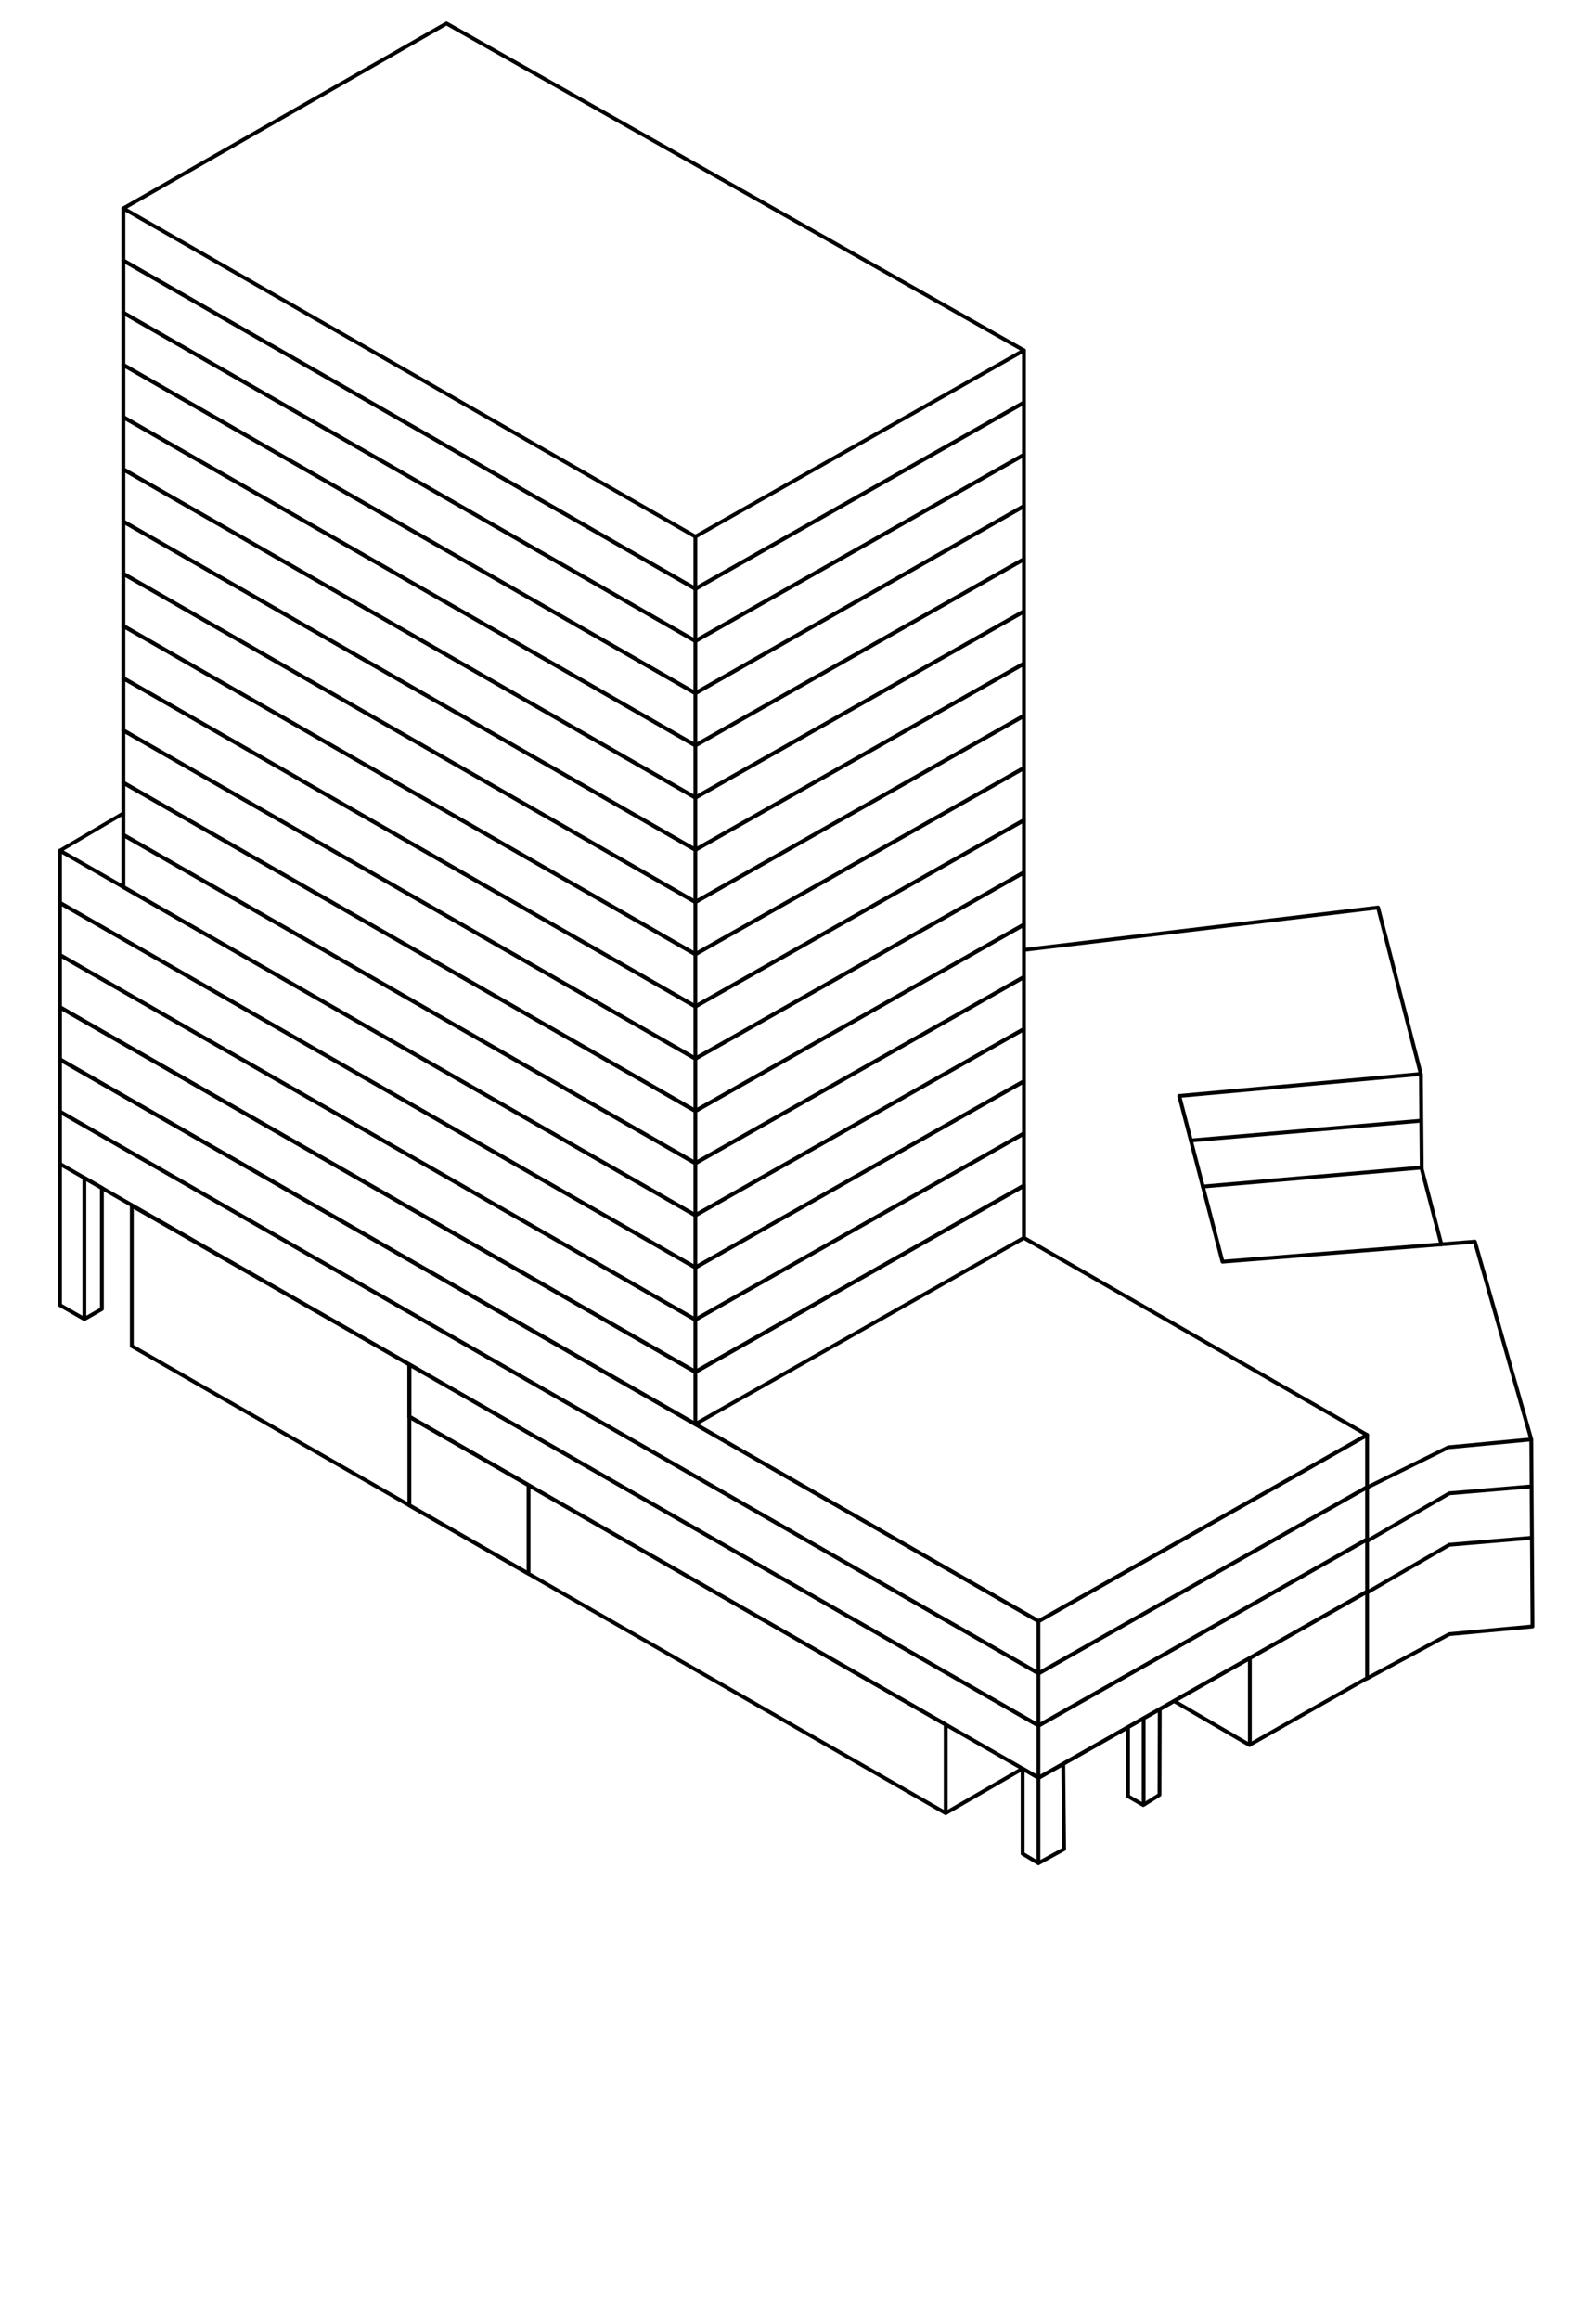 <svg xmlns="http://www.w3.org/2000/svg" viewBox="0 0 750 1090"><defs><style>.cls-1,.cls-5{fill:none;stroke:#000;stroke-linecap:round;stroke-linejoin:round;stroke-width:1.8px}</style></defs><g id="_empty"><path class="cls-1" d="M28.19 497.72v-24.53L326.78 644.5 481.17 557v24.52l161.26 92.61-154.39 87.51L28.19 497.72z"/><path class="cls-1" d="M28.19 497.72V473.2l298.59 171.3L481.17 557v24.52l-154.39 87.51L28.19 497.72z"/><path class="cls-1" d="M28.19 522.26v-24.53l459.86 263.89 154.38-87.5v24.52l-154.38 87.51L28.19 522.26z"/><path class="cls-1" d="M28.19 546.79v-24.53l459.86 263.89 154.38-87.51v24.53l-154.38 87.5L28.19 546.79z"/><path class="cls-1" d="M192.38 665.56v-24.53l295.67 169.64 154.38-87.5v24.53l-154.38 87.5-295.67-169.64z"/><path class="cls-1" d="M192.38 665.57l252.04 144.6v41.63L61.94 632.36v-65.94l130.44 74.61v24.54zM28.19 546.16v66.97l11.46 6.55v-66.32l8.23 4.72v56.88l-8.23 4.72M480.56 830.9v39.95l7.42 4.45 12.07-6.62-.39-40.06 30.43-17.25v32.47l7.16 4.15 7.63-4.8.11-40.27 42.34-23.99v40.71l55.1-31.3V747.7l-154.38 87.5-7.49-4.3z"/><path stroke-width="1.81" stroke-miterlimit="10" stroke-linecap="round" fill="none" stroke="#000" d="M479.41 831.54l-34.87 20.15"/><path stroke-miterlimit="10" stroke-width="1.8" stroke-linecap="round" fill="none" stroke="#000" d="M587.21 819.79l-34.8-20.26"/><path class="cls-1" d="M192.38 665.57l55.99 32.11v41.63l-55.99-32.11v-41.63zm295.6 169.17v-24.06m0-.01v-49.05m0 113.68v-40.84M537.43 847v-39.79M57.99 195.98v-24.53l268.79 154.22 154.39-87.91v24.93l-154.39 87.5L57.99 195.98z"/><path class="cls-1" d="M57.99 171.46v-24.53l268.79 154.21 154.39-87.5v24.12l-154.39 87.91L57.99 171.46z"/><path class="cls-1" d="M57.99 146.94v-24.53l268.79 154.22 154.39-87.51v24.53l-154.39 87.5L57.99 146.94z"/><path class="cls-1" d="M57.99 122.42V97.89l268.79 154.22 154.39-87.51v24.53l-154.39 87.5L57.99 122.42z"/><path class="cls-1" d="M57.99 220.5v-24.52l268.79 154.21 154.39-87.5v24.52l-154.39 87.51L57.99 220.5z"/><path class="cls-1" d="M57.99 245.03V220.5l268.79 154.22 154.39-87.51v24.53l-154.39 87.5L57.99 245.03z"/><path class="cls-1" d="M57.99 269.56v-24.53l268.79 154.21 154.39-87.5v24.52l-154.39 87.51L57.99 269.56z"/><path class="cls-1" d="M57.99 294.08v-24.52l268.79 154.21 154.39-87.51v24.53L326.78 448.3 57.99 294.08z"/><path class="cls-1" d="M57.99 318.61v-24.53L326.78 448.3l154.39-87.51v24.53l-154.39 87.5L57.99 318.61z"/><path class="cls-1" d="M57.99 343.13v-24.52l268.79 154.21 154.39-87.5v24.52l-154.39 87.51L57.99 343.13z"/><path class="cls-1" d="M57.99 367.66v-24.53l268.79 154.22 154.39-87.51v24.53l-154.39 87.5L57.99 367.66z"/><path class="cls-1" d="M57.99 416.71v-24.52L326.78 546.4l154.39-87.41v24.43l-154.39 87.51L57.99 416.71z"/><path class="cls-1" d="M57.99 392.28v-24.53l268.79 154.22 154.39-87.6v24.62l-154.39 87.5L57.99 392.28z"/><path class="cls-1" d="M28.19 448.67v-24.53l298.59 171.31 154.39-87.5v24.52l-154.39 87.51L28.19 448.67z"/><path class="cls-1" d="M28.19 473.2v-24.53l298.59 171.31 154.39-87.51V557l-154.39 87.5L28.19 473.2z"/><path class="cls-1" d="M28.19 424.15v-24.53l298.59 171.31 154.39-87.51v24.53l-154.39 87.51L28.19 424.15zm29.8-326.26l151.83-86.87L481.17 164.6m-154.39 87.51v147.13m0 269.8v-269.8"/><path stroke-width="1.71" stroke-linejoin="round" stroke-linecap="round" fill="none" stroke="#000" d="M28.19 399.62l29.8-17.56"/><path class="cls-5" d="M482.09 446.16l165.5-19.82 20.1 78.2-113.53 10.31 20.32 77.87 118.61-9.43 26.5 92.92-38.97 3.71-38.12 18.85m77.09-22.56l.57 87.88-39.07 3.61-38.85 20.9m25.48-283.78l.39 43.7"/><path d="M642.24 748.25l38.85-22.54 38.94-3.29m-77.79 1.65l38.85-22.54 38.94-3.29" stroke-width="1.8" stroke-miterlimit="10" fill="none" stroke="#000"/><path class="cls-5" d="M667.92 548.52l-102.65 8.9m102.65-8.99l9.42 36.12m-117.7-48.78l107.98-9.27"/></g></svg>